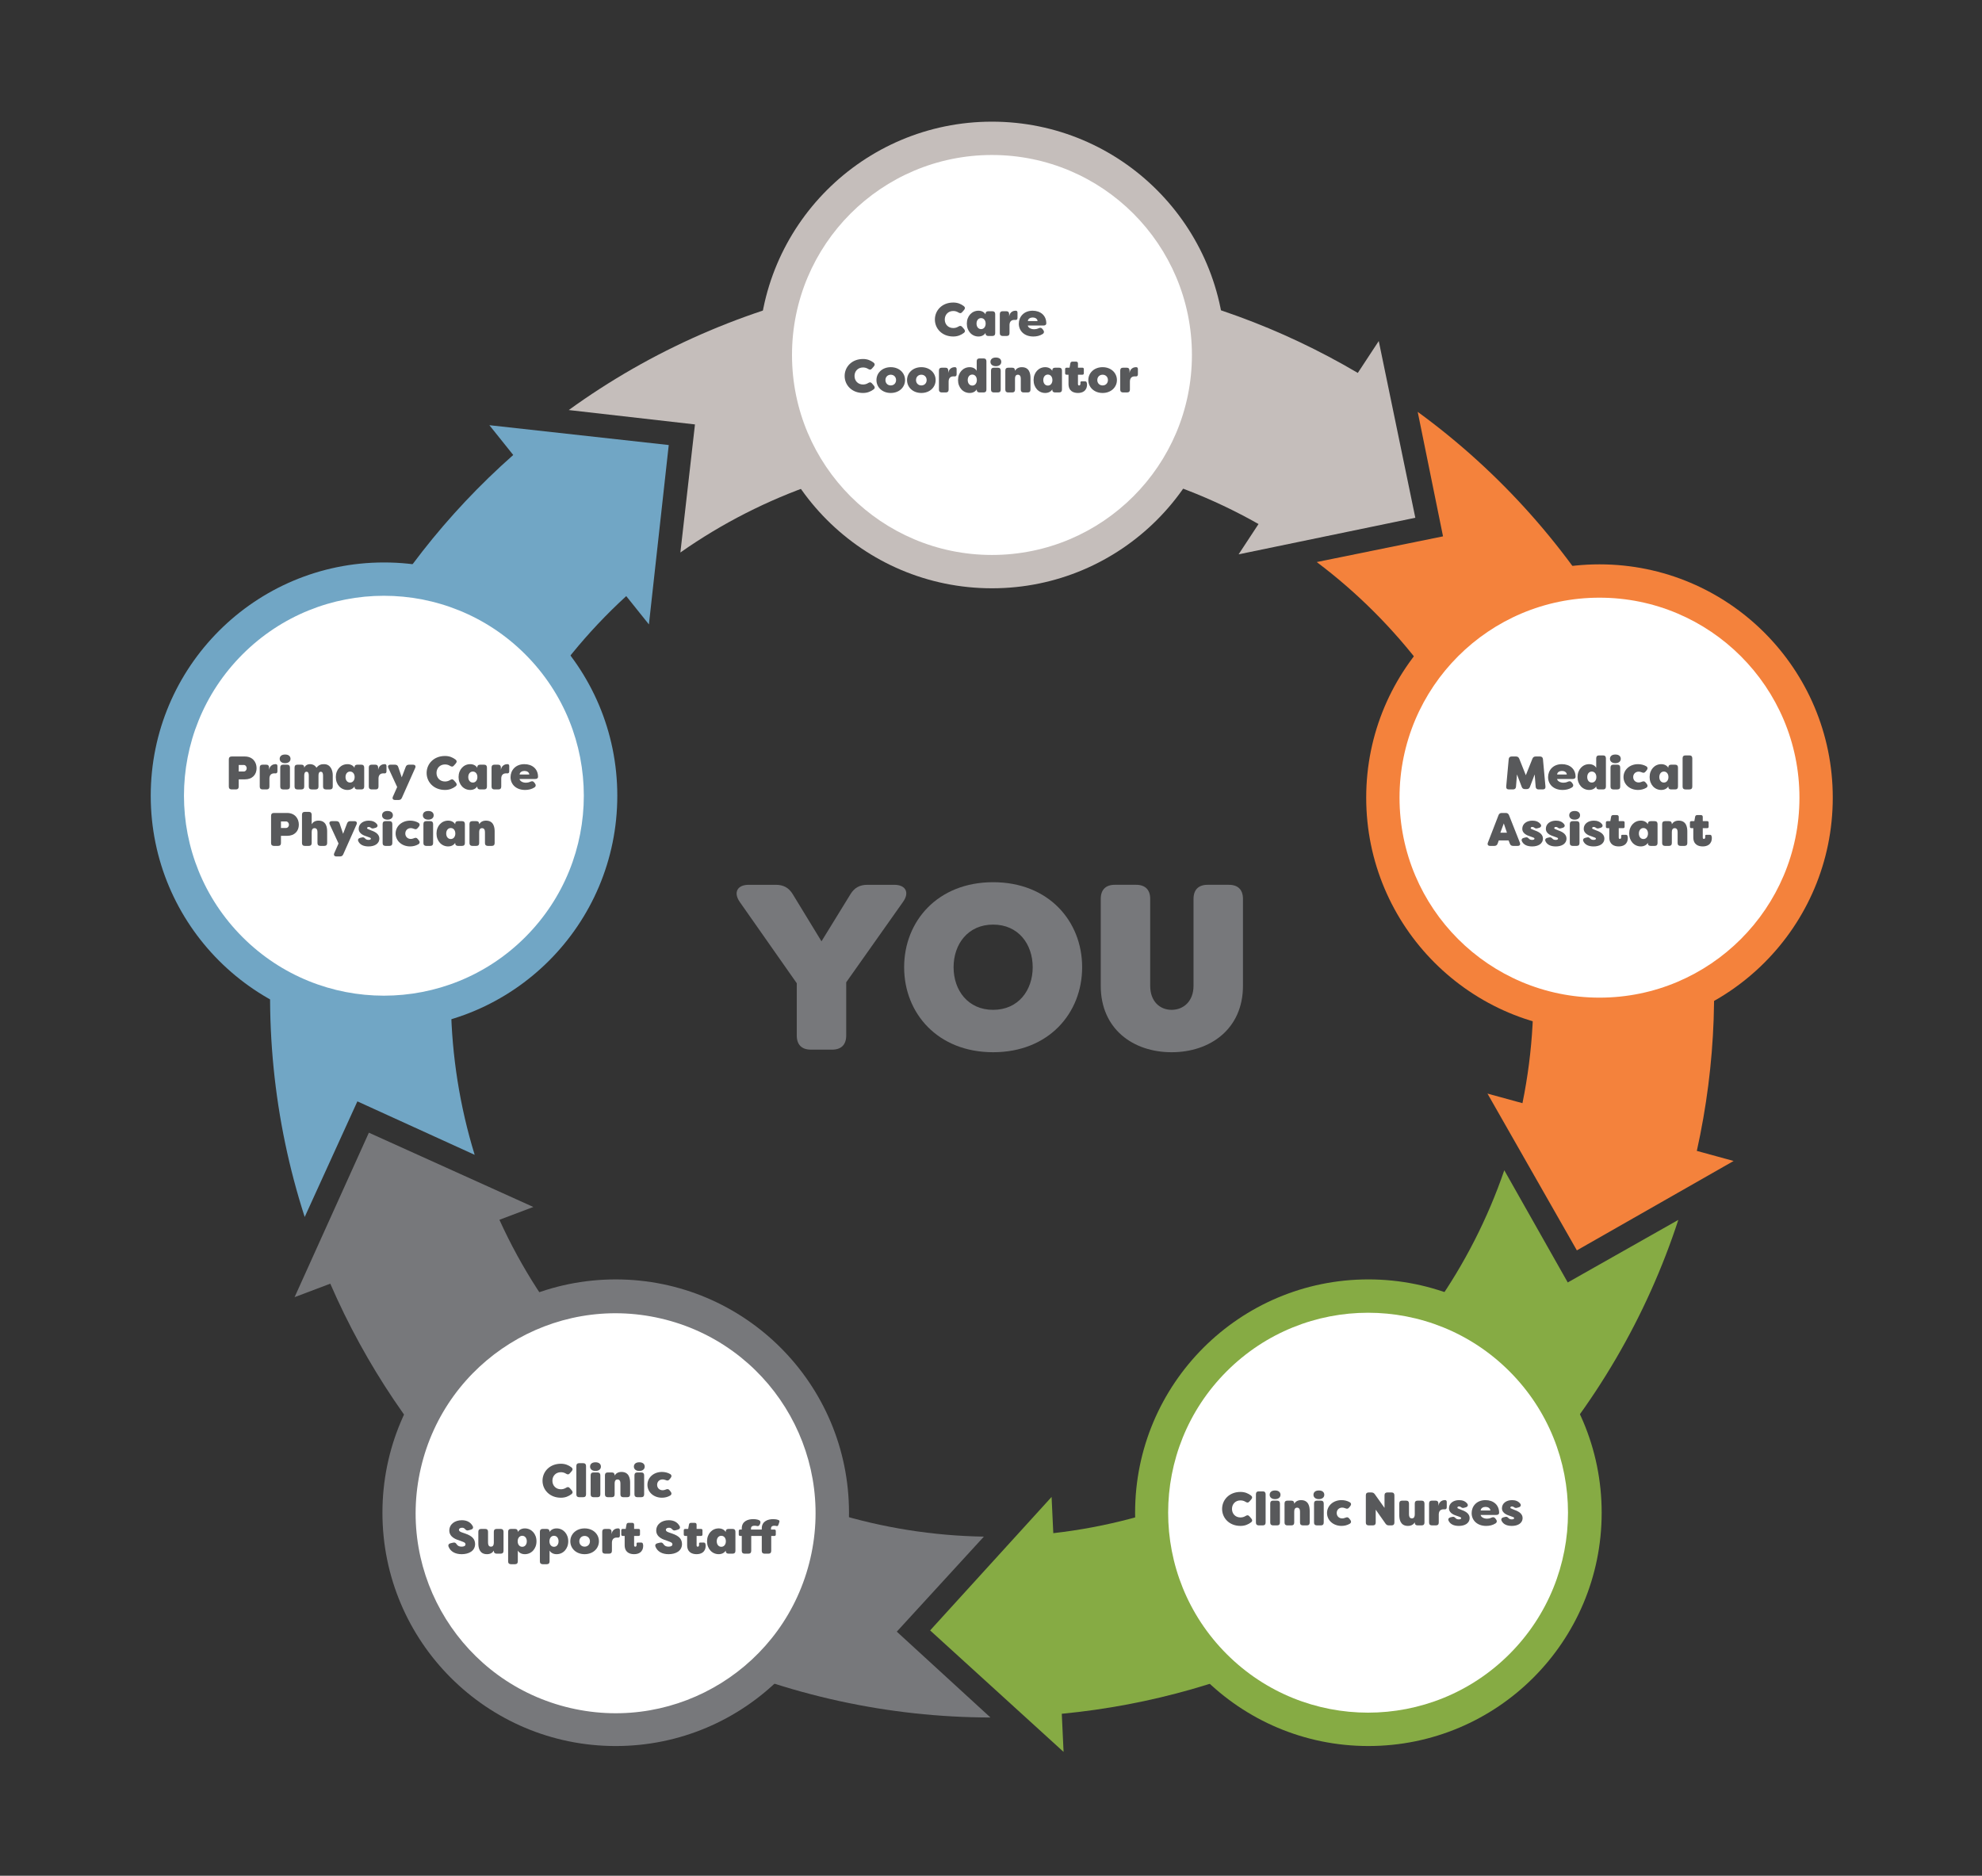<?xml version="1.0" encoding="UTF-8"?>
<!-- Generator: Adobe Illustrator 26.0.2, SVG Export Plug-In . SVG Version: 6.00 Build 0)  -->
<svg xmlns="http://www.w3.org/2000/svg" xmlns:xlink="http://www.w3.org/1999/xlink" version="1.1" id="_x2014_ÎÓÈ_x5F_1" x="0px" y="0px" viewBox="0 0 408.825 386.863" style="enable-background:new 0 0 408.825 386.863;" xml:space="preserve">
<rect x="0" y="0" width="408.825" height="386.863" fill="#333333" stroke="none"/>
<style type="text/css">
	.st0{fill:#77787B;}
	.st1{fill:#C5BEBB;}
	.st2{fill:#71A6C5;}
	.st3{fill:#86AB44;}
	.st4{fill:#F4823C;}
	.st5{fill:#FFFFFF;}
	.st6{fill:#58595B;}
</style>
<g>
	<path class="st0" d="M164.349,213.567v-10.782l-11.754-16.756c-1.36-1.943-0.534-3.545,1.846-3.545h5.585   c1.554,0,2.671,0.583,3.497,1.943l5.925,9.713l5.974-9.713c0.826-1.36,1.942-1.943,3.497-1.943h5.537   c2.38,0,3.206,1.603,1.797,3.545l-11.705,16.562v10.977c0,1.894-1.02,2.914-2.914,2.914h-4.371   C165.369,216.481,164.349,215.461,164.349,213.567z"></path>
	<path class="st0" d="M186.496,199.482c0-9.471,6.897-17.533,18.359-17.533c11.462,0,18.359,8.062,18.359,17.533   s-6.897,17.533-18.359,17.533C193.393,217.015,186.496,208.952,186.496,199.482z M213.014,199.482   c0-4.76-2.962-8.791-8.16-8.791c-5.197,0-8.159,4.031-8.159,8.791s2.962,8.791,8.159,8.791   C210.052,208.273,213.014,204.242,213.014,199.482z"></path>
	<path class="st0" d="M227.05,203.319v-17.922c0-1.894,1.02-2.914,2.914-2.914h4.371c1.894,0,2.914,1.02,2.914,2.914   v17.922c0,3.206,1.992,4.954,4.42,4.954s4.517-1.748,4.517-4.954v-17.922c0-1.894,1.02-2.914,2.914-2.914h4.371   c1.894,0,2.914,1.02,2.914,2.914v17.922c0,8.888-6.751,13.696-14.716,13.696S227.05,212.207,227.05,203.319z"></path>
</g>
<path class="st1" d="M291.937,106.785l-7.542-36.45l-4.322,6.578c-31.739-18.711-68.767-24.949-105.14-17.549  c-21.129,4.299-40.658,12.927-57.616,25.204l26.035,2.966l-3.01,26.414c34.478-24.207,81.01-27.541,119.253-5.872  l-4.108,6.252L291.937,106.785z"></path>
<path class="st2" d="M137.941,91.784l-36.997-4.09l4.92,6.143c-27.603,24.403-44.978,57.692-49.18,94.572  c-2.441,21.423-0.27,42.663,6.166,62.584l10.867-23.844l24.191,11.024c-12.368-40.272-1.159-85.555,31.266-115.231  l4.676,5.839L137.941,91.784z"></path>
<path class="st0" d="M76.087,233.608l-15.323,33.922l7.363-2.781c14.679,33.793,40.969,60.605,74.746,75.997  c19.62,8.941,40.492,13.44,61.427,13.475l-19.319-17.703l17.96-19.6c-42.122-0.682-81.727-25.335-99.929-65.344  l6.998-2.643L76.087,233.608z"></path>
<path class="st3" d="M191.856,336.261l27.527,25.055l-0.37-7.862c36.675-3.518,70.298-20.236,95.375-47.603  c14.567-15.897,25.295-34.356,31.797-54.256l-22.807,12.903l-13.091-23.138c-13.665,39.85-49.35,69.897-93.026,74.846  l-0.351-7.473L191.856,336.261z"></path>
<path class="st4" d="M325.258,257.88l32.335-18.437l-7.591-2.078c7.987-35.967,2.478-73.111-15.8-105.417  c-10.617-18.766-24.858-34.674-41.775-47.007l5.224,25.678l-26.051,5.3  c33.677,25.31,51.226,68.534,42.436,111.602l-7.215-1.975L325.258,257.88z"></path>
<circle class="st1" cx="204.611" cy="73.211" r="48.119"></circle>
<circle class="st5" cx="204.611" cy="73.211" r="41.245"></circle>
<circle class="st4" cx="329.924" cy="164.512" r="48.119"></circle>
<circle class="st5" cx="329.924" cy="164.512" r="41.245"></circle>
<circle class="st3" cx="282.255" cy="311.987" r="48.119"></circle>
<ellipse transform="matrix(0.707 -0.707 0.707 0.707 -137.938 290.963)" class="st5" cx="282.255" cy="311.987" rx="41.245" ry="41.245"></ellipse>
<circle class="st0" cx="127.004" cy="311.989" r="48.119"></circle>
<ellipse transform="matrix(0.226 -0.974 0.974 0.226 -205.601 365.29)" class="st5" cx="127.004" cy="311.989" rx="41.245" ry="41.245"></ellipse>
<circle class="st2" cx="79.211" cy="164.122" r="48.119"></circle>
<ellipse transform="matrix(0.707 -0.707 0.707 0.707 -92.851 104.081)" class="st5" cx="79.211" cy="164.122" rx="41.245" ry="41.245"></ellipse>
<g>
	<path class="st6" d="M52.926,158.438c0,1.301-0.854,2.3-2.426,2.3h-1.262v1.494c0,0.379-0.204,0.583-0.582,0.583   h-0.874c-0.378,0-0.583-0.204-0.583-0.583v-5.628c0-0.378,0.204-0.583,0.583-0.583h2.717   C52.082,156.022,52.926,157.138,52.926,158.438z M50.888,158.458c0-0.359-0.252-0.689-0.602-0.689h-1.048v1.349h1.048   C50.636,159.118,50.888,158.788,50.888,158.458z"></path>
	<path class="st6" d="M57.225,158.012v1.067c0,0.31-0.175,0.446-0.417,0.427c-0.087-0.01-0.155-0.01-0.223-0.01   c-0.815,0-1.009,0.562-1.009,1.097v1.64c0,0.379-0.204,0.583-0.582,0.583h-0.835c-0.378,0-0.582-0.204-0.582-0.583   v-3.94c0-0.378,0.204-0.582,0.582-0.582h0.757c0.378,0,0.582,0.204,0.582,0.582v0.495   c0.165-1.039,1.009-1.184,1.281-1.184h0.116C57.167,157.604,57.225,157.827,57.225,158.012z"></path>
	<path class="st6" d="M57.691,156.507c0-0.504,0.359-0.893,1.116-0.893s1.116,0.388,1.116,0.893   c0,0.505-0.398,0.893-1.116,0.893S57.691,157.012,57.691,156.507z M57.808,162.233v-3.94   c0-0.378,0.204-0.582,0.582-0.582h0.835c0.378,0,0.582,0.204,0.582,0.582v3.94c0,0.379-0.204,0.583-0.582,0.583h-0.835   C58.011,162.815,57.808,162.612,57.808,162.233z"></path>
	<path class="st6" d="M60.758,162.233v-3.94c0-0.378,0.204-0.582,0.582-0.582h0.835c0.378,0,0.582,0.204,0.582,0.582v0.058   c0.175-0.456,0.631-0.747,1.174-0.747c0.66,0,1.087,0.31,1.349,0.728c0.534-0.65,1.019-0.728,1.562-0.728   c1.417,0,1.795,1.397,1.795,2.232v2.397c0,0.379-0.204,0.583-0.582,0.583h-0.835c-0.379,0-0.583-0.204-0.583-0.583   v-2.271c0-0.398-0.078-0.796-0.466-0.796s-0.476,0.398-0.476,0.796v2.271c0,0.379-0.204,0.583-0.582,0.583h-0.835   c-0.379,0-0.583-0.204-0.583-0.583v-2.271c0-0.398-0.078-0.796-0.466-0.796s-0.476,0.398-0.476,0.796v2.271   c0,0.379-0.204,0.583-0.582,0.583h-0.835C60.962,162.815,60.758,162.612,60.758,162.233z"></path>
	<path class="st6" d="M69.269,160.263c0-1.543,1.039-2.659,2.397-2.659c0.66,0,1.184,0.281,1.456,0.747v-0.058   c0-0.378,0.204-0.582,0.583-0.582h0.835c0.378,0,0.583,0.204,0.583,0.582v3.94c0,0.379-0.204,0.583-0.583,0.583   h-0.835c-0.378,0-0.583-0.204-0.583-0.583v-0.048c-0.272,0.456-0.795,0.738-1.456,0.738   C70.308,162.922,69.269,161.806,69.269,160.263z M73.151,160.263c0-0.641-0.359-1.136-0.941-1.136   c-0.582,0-0.941,0.495-0.941,1.136s0.359,1.135,0.941,1.135C72.792,161.398,73.151,160.904,73.151,160.263z"></path>
	<path class="st6" d="M79.722,158.012v1.067c0,0.31-0.175,0.446-0.417,0.427c-0.087-0.01-0.155-0.01-0.223-0.01   c-0.815,0-1.009,0.562-1.009,1.097v1.64c0,0.379-0.204,0.583-0.582,0.583h-0.835c-0.378,0-0.582-0.204-0.582-0.583   v-3.94c0-0.378,0.204-0.582,0.582-0.582h0.757c0.378,0,0.582,0.204,0.582,0.582v0.495   c0.165-1.039,1.009-1.184,1.281-1.184h0.116C79.663,157.604,79.722,157.827,79.722,158.012z"></path>
	<path class="st6" d="M81.041,164.31l0.883-1.99l-1.815-3.93c-0.184-0.398,0-0.679,0.447-0.679h0.922   c0.339,0,0.562,0.145,0.669,0.476l0.718,2.135l0.815-2.144c0.117-0.32,0.34-0.466,0.67-0.466h0.844   c0.436,0,0.621,0.281,0.446,0.679l-2.746,6.163c-0.136,0.31-0.35,0.436-0.68,0.436h-0.728   C81.051,164.989,80.867,164.708,81.041,164.31z"></path>
	<path class="st6" d="M88,159.419c0-1.893,1.495-3.503,3.785-3.503c0.893,0,1.562,0.281,2.154,0.718   c0.31,0.223,0.33,0.534,0.078,0.815l-0.388,0.446c-0.243,0.282-0.495,0.262-0.815,0.049   c-0.34-0.214-0.709-0.282-1.029-0.282c-1.058,0-1.747,0.776-1.747,1.757c0,0.98,0.689,1.756,1.747,1.756   c0.32,0,0.679-0.068,1.029-0.281c0.32-0.214,0.572-0.233,0.815,0.048l0.388,0.446   c0.252,0.291,0.252,0.573-0.029,0.786c-0.611,0.456-1.291,0.748-2.203,0.748   C89.494,162.922,88,161.311,88,159.419z"></path>
	<path class="st6" d="M94.589,160.263c0-1.543,1.039-2.659,2.397-2.659c0.66,0,1.184,0.281,1.456,0.747v-0.058   c0-0.378,0.204-0.582,0.582-0.582h0.835c0.378,0,0.583,0.204,0.583,0.582v3.94c0,0.379-0.204,0.583-0.583,0.583   h-0.835c-0.378,0-0.582-0.204-0.582-0.583v-0.048c-0.272,0.456-0.796,0.738-1.456,0.738   C95.628,162.922,94.589,161.806,94.589,160.263z M98.471,160.263c0-0.641-0.359-1.136-0.941-1.136   c-0.582,0-0.941,0.495-0.941,1.136s0.359,1.135,0.941,1.135C98.112,161.398,98.471,160.904,98.471,160.263z"></path>
	<path class="st6" d="M105.041,158.012v1.067c0,0.31-0.175,0.446-0.417,0.427c-0.087-0.01-0.155-0.01-0.223-0.01   c-0.815,0-1.009,0.562-1.009,1.097v1.64c0,0.379-0.204,0.583-0.582,0.583h-0.835c-0.378,0-0.582-0.204-0.582-0.583   v-3.94c0-0.378,0.204-0.582,0.582-0.582h0.757c0.378,0,0.582,0.204,0.582,0.582v0.495   c0.165-1.039,1.009-1.184,1.281-1.184h0.116C104.983,157.604,105.041,157.827,105.041,158.012z"></path>
	<path class="st6" d="M105.313,160.282c0-1.397,1.009-2.679,2.853-2.679c1.611,0,2.814,0.971,2.814,2.601   c0,0.32-0.243,0.456-0.602,0.456h-3.203c0,0.281,0.446,0.767,1.31,0.767c0.233,0,0.553-0.039,0.903-0.204   c0.33-0.155,0.592-0.136,0.805,0.155l0.155,0.204c0.223,0.291,0.204,0.611-0.116,0.825   c-0.573,0.369-1.262,0.515-1.921,0.515C106.43,162.922,105.313,161.748,105.313,160.282z M109.176,159.739   c-0.029-0.495-0.504-0.738-1-0.738c-0.485,0-0.97,0.243-1,0.738H109.176z"></path>
	<path class="st6" d="M61.641,170.084c0,1.301-0.854,2.3-2.426,2.3h-1.262v1.495c0,0.378-0.204,0.582-0.582,0.582   h-0.874c-0.378,0-0.583-0.204-0.583-0.582v-5.629c0-0.378,0.204-0.582,0.583-0.582h2.717   C60.797,167.668,61.641,168.784,61.641,170.084z M59.603,170.104c0-0.359-0.252-0.689-0.602-0.689h-1.048v1.349h1.048   C59.35,170.764,59.603,170.434,59.603,170.104z"></path>
	<path class="st6" d="M62.291,173.879v-5.852c0-0.378,0.204-0.583,0.582-0.583h0.835c0.378,0,0.582,0.204,0.582,0.583   v1.96c0.282-0.456,0.728-0.738,1.417-0.738c1.581,0,1.776,1.388,1.776,2.222v2.407c0,0.378-0.204,0.582-0.582,0.582   h-0.835c-0.378,0-0.582-0.204-0.582-0.582v-2.213c0-0.398-0.087-0.864-0.602-0.864c-0.515,0-0.592,0.466-0.592,0.864   v2.213c0,0.378-0.204,0.582-0.582,0.582h-0.835C62.495,174.461,62.291,174.258,62.291,173.879z"></path>
	<path class="st6" d="M68.948,175.956l0.883-1.99l-1.815-3.93c-0.184-0.398,0-0.679,0.447-0.679h0.922   c0.339,0,0.562,0.145,0.669,0.476l0.718,2.135l0.815-2.144c0.117-0.32,0.34-0.466,0.67-0.466h0.844   c0.436,0,0.621,0.281,0.446,0.679l-2.746,6.163c-0.136,0.31-0.35,0.436-0.68,0.436h-0.728   C68.958,176.635,68.774,176.354,68.948,175.956z"></path>
	<path class="st6" d="M73.908,173.5c-0.165-0.359,0.039-0.621,0.408-0.708l0.388-0.087   c0.33-0.078,0.456,0.087,0.718,0.33c0.155,0.136,0.359,0.185,0.602,0.185c0.291,0,0.475-0.087,0.475-0.252   c0-0.097-0.039-0.165-0.339-0.272l-0.583-0.213c-0.281-0.107-1.591-0.437-1.591-1.553   c0-1.019,0.902-1.679,2.077-1.679c0.699,0,1.281,0.204,1.688,0.718c0.262,0.34,0.087,0.66-0.31,0.767   l-0.349,0.097c-0.31,0.087-0.466-0.01-0.689-0.175c-0.107-0.078-0.233-0.107-0.359-0.107   c-0.213,0-0.32,0.117-0.32,0.243c0,0.127,0.107,0.185,0.34,0.262l0.563,0.233   c1.106,0.388,1.601,0.932,1.621,1.63c0,1.145-1.039,1.65-2.222,1.65   C74.995,174.568,74.248,174.228,73.908,173.5z"></path>
	<path class="st6" d="M78.808,168.153c0-0.504,0.359-0.893,1.116-0.893s1.116,0.388,1.116,0.893   c0,0.505-0.398,0.893-1.116,0.893S78.808,168.658,78.808,168.153z M78.925,173.879v-3.94   c0-0.378,0.204-0.582,0.582-0.582h0.835c0.378,0,0.582,0.204,0.582,0.582v3.94c0,0.378-0.204,0.582-0.582,0.582h-0.835   C79.129,174.461,78.925,174.258,78.925,173.879z"></path>
	<path class="st6" d="M81.603,171.909c0-1.475,1.252-2.659,2.999-2.659c0.572,0,1.184,0.136,1.698,0.437   c0.32,0.204,0.33,0.514,0.087,0.815l-0.243,0.291c-0.223,0.282-0.466,0.282-0.806,0.127   c-0.233-0.097-0.446-0.127-0.602-0.127c-0.66,0-1.135,0.466-1.135,1.116c0,0.65,0.475,1.116,1.135,1.116   c0.155,0,0.369-0.029,0.602-0.126c0.34-0.155,0.592-0.165,0.815,0.117l0.243,0.301   c0.233,0.291,0.223,0.621-0.117,0.815c-0.504,0.301-1.116,0.437-1.679,0.437   C82.855,174.568,81.603,173.384,81.603,171.909z"></path>
	<path class="st6" d="M87.222,168.153c0-0.504,0.359-0.893,1.116-0.893s1.116,0.388,1.116,0.893   c0,0.505-0.398,0.893-1.116,0.893S87.222,168.658,87.222,168.153z M87.339,173.879v-3.94   c0-0.378,0.204-0.582,0.582-0.582h0.835c0.378,0,0.582,0.204,0.582,0.582v3.94c0,0.378-0.204,0.582-0.582,0.582h-0.835   C87.543,174.461,87.339,174.258,87.339,173.879z"></path>
	<path class="st6" d="M90.037,171.909c0-1.543,1.039-2.659,2.397-2.659c0.66,0,1.184,0.282,1.456,0.748v-0.059   c0-0.378,0.204-0.582,0.583-0.582h0.835c0.378,0,0.583,0.204,0.583,0.582v3.94c0,0.378-0.204,0.582-0.583,0.582   H94.472c-0.378,0-0.583-0.204-0.583-0.582v-0.049c-0.272,0.456-0.795,0.738-1.456,0.738   C91.076,174.568,90.037,173.452,90.037,171.909z M93.919,171.909c0-0.641-0.359-1.135-0.941-1.135   c-0.582,0-0.941,0.495-0.941,1.135s0.359,1.135,0.941,1.135C93.56,173.044,93.919,172.55,93.919,171.909z"></path>
	<path class="st6" d="M96.84,173.879v-3.94c0-0.378,0.204-0.582,0.582-0.582h0.835c0.378,0,0.582,0.204,0.582,0.582v0.049   c0.282-0.456,0.728-0.738,1.417-0.738c1.581,0,1.776,1.388,1.776,2.222v2.407c0,0.378-0.204,0.582-0.582,0.582h-0.835   c-0.378,0-0.582-0.204-0.582-0.582v-2.213c0-0.398-0.087-0.864-0.602-0.864c-0.515,0-0.592,0.466-0.592,0.864v2.213   c0,0.378-0.204,0.582-0.582,0.582h-0.835C97.044,174.461,96.84,174.258,96.84,173.879z"></path>
</g>
<g>
	<path class="st6" d="M192.838,65.898c0-1.893,1.495-3.503,3.785-3.503c0.893,0,1.562,0.281,2.154,0.718   c0.31,0.223,0.33,0.534,0.078,0.815l-0.388,0.446c-0.243,0.282-0.495,0.262-0.815,0.049   c-0.34-0.213-0.709-0.282-1.029-0.282c-1.058,0-1.747,0.776-1.747,1.757c0,0.98,0.689,1.756,1.747,1.756   c0.32,0,0.679-0.068,1.029-0.281c0.32-0.213,0.572-0.233,0.815,0.048l0.388,0.446   c0.252,0.291,0.252,0.573-0.029,0.786c-0.611,0.456-1.291,0.748-2.203,0.748   C194.332,69.401,192.838,67.79,192.838,65.898z"></path>
	<path class="st6" d="M199.427,66.742c0-1.543,1.039-2.659,2.397-2.659c0.66,0,1.184,0.282,1.456,0.748v-0.059   c0-0.378,0.204-0.582,0.582-0.582h0.835c0.378,0,0.583,0.204,0.583,0.582v3.94c0,0.378-0.204,0.582-0.583,0.582   h-0.835c-0.378,0-0.582-0.204-0.582-0.582v-0.049c-0.272,0.456-0.796,0.738-1.456,0.738   C200.466,69.401,199.427,68.285,199.427,66.742z M203.309,66.742c0-0.641-0.359-1.135-0.941-1.135   c-0.582,0-0.941,0.495-0.941,1.135s0.359,1.135,0.941,1.135C202.95,67.877,203.309,67.383,203.309,66.742z"></path>
	<path class="st6" d="M209.879,64.491v1.067c0,0.31-0.175,0.446-0.417,0.427c-0.087-0.01-0.155-0.01-0.223-0.01   c-0.815,0-1.009,0.563-1.009,1.097v1.64c0,0.378-0.204,0.582-0.582,0.582h-0.835c-0.378,0-0.582-0.204-0.582-0.582   v-3.94c0-0.378,0.204-0.582,0.582-0.582h0.757c0.378,0,0.582,0.204,0.582,0.582v0.495   c0.165-1.039,1.009-1.184,1.281-1.184h0.116C209.821,64.083,209.879,64.306,209.879,64.491z"></path>
	<path class="st6" d="M210.151,66.762c0-1.397,1.009-2.679,2.853-2.679c1.611,0,2.814,0.971,2.814,2.601   c0,0.32-0.243,0.456-0.602,0.456h-3.203c0,0.281,0.446,0.767,1.31,0.767c0.233,0,0.553-0.039,0.903-0.204   c0.33-0.155,0.592-0.136,0.805,0.155l0.155,0.204c0.223,0.291,0.204,0.611-0.116,0.825   c-0.573,0.369-1.262,0.515-1.921,0.515C211.267,69.401,210.151,68.227,210.151,66.762z M214.013,66.218   c-0.029-0.495-0.504-0.738-1-0.738c-0.485,0-0.97,0.243-1,0.738H214.013z"></path>
	<path class="st6" d="M174.224,77.544c0-1.893,1.495-3.503,3.785-3.503c0.893,0,1.562,0.281,2.154,0.718   c0.31,0.223,0.33,0.534,0.078,0.815l-0.388,0.446c-0.243,0.282-0.495,0.262-0.815,0.049   c-0.34-0.214-0.709-0.282-1.029-0.282c-1.058,0-1.747,0.776-1.747,1.757c0,0.98,0.689,1.756,1.747,1.756   c0.32,0,0.679-0.068,1.029-0.281c0.32-0.214,0.572-0.233,0.815,0.048l0.388,0.446   c0.252,0.291,0.252,0.573-0.029,0.786c-0.611,0.456-1.291,0.748-2.203,0.748   C175.719,81.047,174.224,79.436,174.224,77.544z"></path>
	<path class="st6" d="M180.785,78.388c0-1.475,1.204-2.659,2.95-2.659c1.747,0,2.95,1.184,2.95,2.659   s-1.203,2.659-2.95,2.659C181.988,81.047,180.785,79.863,180.785,78.388z M184.831,78.388   c0-0.65-0.466-1.106-1.097-1.106c-0.64,0-1.096,0.466-1.096,1.106s0.456,1.106,1.096,1.106   C184.365,79.495,184.831,79.038,184.831,78.388z"></path>
	<path class="st6" d="M187.093,78.388c0-1.475,1.204-2.659,2.95-2.659c1.747,0,2.95,1.184,2.95,2.659   s-1.203,2.659-2.95,2.659C188.296,81.047,187.093,79.863,187.093,78.388z M191.139,78.388   c0-0.65-0.466-1.106-1.097-1.106c-0.64,0-1.097,0.466-1.097,1.106s0.457,1.106,1.097,1.106   C190.674,79.495,191.139,79.038,191.139,78.388z"></path>
	<path class="st6" d="M197.322,76.137v1.067c0,0.31-0.175,0.446-0.417,0.427c-0.087-0.01-0.155-0.01-0.223-0.01   c-0.815,0-1.009,0.562-1.009,1.097v1.64c0,0.379-0.204,0.583-0.582,0.583h-0.835c-0.378,0-0.582-0.204-0.582-0.583   v-3.94c0-0.378,0.204-0.582,0.582-0.582h0.757c0.378,0,0.582,0.204,0.582,0.582v0.495   c0.165-1.039,1.009-1.184,1.281-1.184h0.116C197.263,75.729,197.322,75.952,197.322,76.137z"></path>
	<path class="st6" d="M197.613,78.388c0-1.543,1.039-2.659,2.397-2.659c0.66,0,1.184,0.281,1.456,0.747v-1.97   c0-0.378,0.204-0.583,0.582-0.583h0.835c0.378,0,0.583,0.204,0.583,0.583v5.852c0,0.379-0.204,0.583-0.583,0.583   h-0.835c-0.378,0-0.582-0.204-0.582-0.583v-0.048c-0.272,0.456-0.796,0.738-1.456,0.738   C198.651,81.047,197.613,79.931,197.613,78.388z M201.494,78.388c0-0.641-0.359-1.136-0.941-1.136   c-0.582,0-0.941,0.495-0.941,1.136s0.359,1.135,0.941,1.135C201.136,79.523,201.494,79.029,201.494,78.388z"></path>
	<path class="st6" d="M204.299,74.632c0-0.504,0.359-0.893,1.116-0.893s1.116,0.388,1.116,0.893   c0,0.505-0.398,0.893-1.116,0.893S204.299,75.137,204.299,74.632z M204.416,80.358v-3.94   c0-0.378,0.204-0.582,0.582-0.582h0.835c0.378,0,0.582,0.204,0.582,0.582v3.94c0,0.379-0.204,0.583-0.582,0.583h-0.835   C204.619,80.94,204.416,80.737,204.416,80.358z"></path>
	<path class="st6" d="M207.366,80.358v-3.94c0-0.378,0.204-0.582,0.582-0.582h0.835c0.378,0,0.582,0.204,0.582,0.582v0.049   c0.281-0.457,0.728-0.738,1.417-0.738c1.582,0,1.776,1.388,1.776,2.223v2.406c0,0.379-0.204,0.583-0.583,0.583   h-0.835c-0.378,0-0.582-0.204-0.582-0.583v-2.212c0-0.398-0.087-0.864-0.602-0.864   c-0.514,0-0.592,0.466-0.592,0.864v2.212c0,0.379-0.204,0.583-0.582,0.583h-0.835   C207.57,80.94,207.366,80.737,207.366,80.358z"></path>
	<path class="st6" d="M213.198,78.388c0-1.543,1.039-2.659,2.397-2.659c0.66,0,1.184,0.281,1.456,0.747v-0.058   c0-0.378,0.204-0.582,0.582-0.582h0.835c0.378,0,0.583,0.204,0.583,0.582v3.94c0,0.379-0.204,0.583-0.583,0.583   h-0.835c-0.378,0-0.582-0.204-0.582-0.583v-0.048c-0.272,0.456-0.796,0.738-1.456,0.738   C214.237,81.047,213.198,79.931,213.198,78.388z M217.08,78.388c0-0.641-0.359-1.136-0.941-1.136   c-0.582,0-0.941,0.495-0.941,1.136s0.359,1.135,0.941,1.135C216.721,79.523,217.08,79.029,217.08,78.388z"></path>
	<path class="st6" d="M220.4,79.174v-1.893h-0.408c-0.185,0-0.291-0.106-0.291-0.291v-0.864   c0-0.185,0.106-0.291,0.291-0.291h0.621l0.165-0.903c0.039-0.233,0.194-0.349,0.427-0.349h0.757   c0.252,0,0.388,0.136,0.388,0.388v0.864h0.922c0.184,0,0.291,0.106,0.291,0.291v0.864c0,0.185-0.107,0.291-0.291,0.291   h-0.922v1.912c0,0.223,0.106,0.31,0.242,0.31c0.204,0,0.272-0.204,0.272-0.389c0-0.058,0-0.106-0.01-0.155   c-0.019-0.204,0.048-0.31,0.243-0.31h0.718c0.155,0,0.281,0.059,0.33,0.214   c0.049,0.126,0.068,0.262,0.078,0.398c0,1.426-1.01,1.786-1.883,1.786   C221.429,81.047,220.4,80.668,220.4,79.174z"></path>
	<path class="st6" d="M224.485,78.388c0-1.475,1.204-2.659,2.95-2.659c1.747,0,2.95,1.184,2.95,2.659   s-1.203,2.659-2.95,2.659C225.689,81.047,224.485,79.863,224.485,78.388z M228.532,78.388   c0-0.65-0.466-1.106-1.097-1.106c-0.64,0-1.097,0.466-1.097,1.106s0.457,1.106,1.097,1.106   C228.066,79.495,228.532,79.038,228.532,78.388z"></path>
	<path class="st6" d="M234.714,76.137v1.067c0,0.31-0.175,0.446-0.417,0.427c-0.087-0.01-0.155-0.01-0.223-0.01   c-0.815,0-1.009,0.562-1.009,1.097v1.64c0,0.379-0.204,0.583-0.582,0.583h-0.835c-0.378,0-0.582-0.204-0.582-0.583   v-3.94c0-0.378,0.204-0.582,0.582-0.582h0.757c0.378,0,0.582,0.204,0.582,0.582v0.495   c0.165-1.039,1.009-1.184,1.281-1.184h0.116C234.656,75.729,234.714,75.952,234.714,76.137z"></path>
</g>
<g>
	<path class="st6" d="M310.685,162.204l0.514-5.629c0.029-0.359,0.243-0.553,0.602-0.553h0.903   c0.329,0,0.543,0.146,0.669,0.457l1.359,3.406l1.358-3.406c0.126-0.31,0.34-0.457,0.669-0.457h0.903   c0.358,0,0.572,0.194,0.602,0.553l0.514,5.629c0.039,0.398-0.165,0.611-0.553,0.611h-0.855   c-0.368,0-0.582-0.194-0.611-0.553l-0.203-2.542l-0.981,2.572c-0.116,0.32-0.34,0.456-0.67,0.456h-0.349   c-0.33,0-0.554-0.136-0.67-0.456l-0.981-2.572l-0.203,2.542c-0.029,0.359-0.243,0.553-0.612,0.553h-0.854   C310.849,162.815,310.646,162.602,310.685,162.204z"></path>
	<path class="st6" d="M319.322,160.282c0-1.397,1.009-2.679,2.853-2.679c1.611,0,2.814,0.971,2.814,2.601   c0,0.32-0.242,0.456-0.602,0.456h-3.202c0,0.281,0.446,0.767,1.31,0.767c0.233,0,0.554-0.039,0.902-0.204   c0.33-0.155,0.593-0.136,0.806,0.155l0.155,0.204c0.224,0.291,0.204,0.611-0.116,0.825   c-0.572,0.369-1.262,0.515-1.922,0.515C320.437,162.922,319.322,161.748,319.322,160.282z M323.184,159.739   c-0.029-0.495-0.505-0.738-1-0.738c-0.485,0-0.971,0.243-0.999,0.738H323.184z"></path>
	<path class="st6" d="M325.397,160.263c0-1.543,1.038-2.659,2.397-2.659c0.66,0,1.185,0.281,1.456,0.747v-1.97   c0-0.378,0.203-0.583,0.582-0.583h0.835c0.378,0,0.582,0.204,0.582,0.583v5.852c0,0.379-0.204,0.583-0.582,0.583   h-0.835c-0.379,0-0.582-0.204-0.582-0.583v-0.048c-0.272,0.456-0.796,0.738-1.456,0.738   C326.435,162.922,325.397,161.806,325.397,160.263z M329.279,160.263c0-0.641-0.359-1.136-0.941-1.136   c-0.583,0-0.941,0.495-0.941,1.136s0.358,1.135,0.941,1.135C328.92,161.398,329.279,160.904,329.279,160.263z"></path>
	<path class="st6" d="M332.084,156.507c0-0.504,0.358-0.893,1.115-0.893c0.758,0,1.116,0.388,1.116,0.893   c0,0.505-0.398,0.893-1.116,0.893C332.481,157.4,332.084,157.012,332.084,156.507z M332.2,162.233v-3.94   c0-0.378,0.204-0.582,0.582-0.582h0.835c0.378,0,0.582,0.204,0.582,0.582v3.94c0,0.379-0.204,0.583-0.582,0.583h-0.835   C332.404,162.815,332.2,162.612,332.2,162.233z"></path>
	<path class="st6" d="M334.879,160.263c0-1.475,1.252-2.659,2.998-2.659c0.573,0,1.185,0.136,1.698,0.436   c0.32,0.204,0.33,0.515,0.088,0.815l-0.243,0.291c-0.223,0.282-0.466,0.282-0.805,0.127   c-0.233-0.097-0.447-0.127-0.602-0.127c-0.66,0-1.136,0.466-1.136,1.116s0.476,1.116,1.136,1.116   c0.154,0,0.368-0.029,0.602-0.127c0.339-0.155,0.592-0.165,0.815,0.117l0.243,0.301   c0.232,0.291,0.223,0.621-0.116,0.815c-0.505,0.301-1.116,0.437-1.68,0.437   C336.131,162.922,334.879,161.738,334.879,160.263z"></path>
	<path class="st6" d="M340.265,160.263c0-1.543,1.038-2.659,2.397-2.659c0.66,0,1.184,0.281,1.456,0.747v-0.058   c0-0.378,0.203-0.582,0.582-0.582h0.835c0.378,0,0.582,0.204,0.582,0.582v3.94c0,0.379-0.204,0.583-0.582,0.583H344.7   c-0.379,0-0.582-0.204-0.582-0.583v-0.048c-0.273,0.456-0.796,0.738-1.456,0.738   C341.303,162.922,340.265,161.806,340.265,160.263z M344.147,160.263c0-0.641-0.359-1.136-0.941-1.136   c-0.583,0-0.941,0.495-0.941,1.136s0.358,1.135,0.941,1.135C343.788,161.398,344.147,160.904,344.147,160.263z"></path>
	<path class="st6" d="M347.068,162.233v-5.852c0-0.378,0.204-0.583,0.582-0.583h0.835c0.378,0,0.582,0.204,0.582,0.583   v5.852c0,0.379-0.204,0.583-0.582,0.583h-0.835C347.272,162.815,347.068,162.612,347.068,162.233z"></path>
	<path class="st6" d="M306.905,173.792l2.192-5.668c0.117-0.31,0.34-0.456,0.67-0.456h0.825   c0.33,0,0.543,0.145,0.67,0.456l2.241,5.668c0.155,0.398-0.019,0.669-0.456,0.669h-0.941   c-0.33,0-0.553-0.145-0.67-0.456l-0.262-0.679h-2.019l-0.242,0.669c-0.117,0.31-0.33,0.466-0.66,0.466   h-0.893C306.933,174.461,306.75,174.19,306.905,173.792z M310.835,171.734l-0.649-1.912l-0.709,1.912H310.835z"></path>
	<path class="st6" d="M313.922,173.5c-0.165-0.359,0.039-0.621,0.407-0.708l0.389-0.087   c0.33-0.078,0.456,0.087,0.718,0.33c0.155,0.136,0.359,0.185,0.602,0.185c0.291,0,0.476-0.087,0.476-0.252   c0-0.097-0.038-0.165-0.34-0.272l-0.582-0.213c-0.281-0.107-1.592-0.437-1.592-1.553   c0-1.019,0.903-1.679,2.077-1.679c0.699,0,1.281,0.204,1.688,0.718c0.263,0.34,0.088,0.66-0.31,0.767   l-0.35,0.097c-0.31,0.087-0.466-0.01-0.689-0.175c-0.106-0.078-0.233-0.107-0.359-0.107   c-0.213,0-0.32,0.117-0.32,0.243c0,0.127,0.107,0.185,0.34,0.262l0.562,0.233   c1.106,0.388,1.602,0.932,1.621,1.63c0,1.145-1.038,1.65-2.223,1.65   C315.009,174.568,314.262,174.228,313.922,173.5z"></path>
	<path class="st6" d="M318.784,173.5c-0.165-0.359,0.039-0.621,0.407-0.708l0.389-0.087   c0.33-0.078,0.456,0.087,0.718,0.33c0.155,0.136,0.359,0.185,0.602,0.185c0.291,0,0.476-0.087,0.476-0.252   c0-0.097-0.039-0.165-0.34-0.272l-0.582-0.213c-0.281-0.107-1.592-0.437-1.592-1.553   c0-1.019,0.903-1.679,2.077-1.679c0.699,0,1.281,0.204,1.688,0.718c0.262,0.34,0.088,0.66-0.31,0.767   l-0.35,0.097c-0.31,0.087-0.466-0.01-0.689-0.175c-0.106-0.078-0.233-0.107-0.359-0.107   c-0.213,0-0.32,0.117-0.32,0.243c0,0.127,0.107,0.185,0.34,0.262l0.562,0.233   c1.106,0.388,1.602,0.932,1.621,1.63c0,1.145-1.038,1.65-2.223,1.65   C319.871,174.568,319.124,174.228,318.784,173.5z"></path>
	<path class="st6" d="M323.685,168.153c0-0.504,0.358-0.893,1.115-0.893c0.758,0,1.116,0.388,1.116,0.893   c0,0.505-0.398,0.893-1.116,0.893C324.083,169.046,323.685,168.658,323.685,168.153z M323.802,173.879v-3.94   c0-0.378,0.204-0.582,0.582-0.582h0.835c0.378,0,0.582,0.204,0.582,0.582v3.94c0,0.378-0.204,0.582-0.582,0.582h-0.835   C324.006,174.461,323.802,174.258,323.802,173.879z"></path>
	<path class="st6" d="M326.596,173.5c-0.165-0.359,0.039-0.621,0.407-0.708l0.389-0.087   c0.33-0.078,0.456,0.087,0.718,0.33c0.155,0.136,0.359,0.185,0.602,0.185c0.291,0,0.476-0.087,0.476-0.252   c0-0.097-0.039-0.165-0.34-0.272l-0.582-0.213c-0.281-0.107-1.592-0.437-1.592-1.553   c0-1.019,0.903-1.679,2.077-1.679c0.699,0,1.281,0.204,1.688,0.718c0.262,0.34,0.088,0.66-0.31,0.767   l-0.35,0.097c-0.31,0.087-0.466-0.01-0.689-0.175c-0.106-0.078-0.233-0.107-0.359-0.107   c-0.213,0-0.32,0.117-0.32,0.243c0,0.127,0.107,0.185,0.34,0.262l0.562,0.233   c1.106,0.388,1.602,0.932,1.621,1.63c0,1.145-1.038,1.65-2.223,1.65   C327.683,174.568,326.936,174.228,326.596,173.5z"></path>
	<path class="st6" d="M331.943,172.695v-1.893h-0.407c-0.185,0-0.291-0.107-0.291-0.291v-0.864   c0-0.185,0.106-0.291,0.291-0.291h0.621l0.165-0.903c0.039-0.233,0.194-0.349,0.427-0.349h0.757   c0.253,0,0.389,0.136,0.389,0.388v0.864h0.922c0.185,0,0.291,0.106,0.291,0.291v0.864c0,0.184-0.106,0.291-0.291,0.291   h-0.922v1.912c0,0.224,0.106,0.31,0.242,0.31c0.204,0,0.272-0.204,0.272-0.388c0-0.059,0-0.107-0.009-0.155   c-0.019-0.204,0.048-0.31,0.242-0.31h0.718c0.155,0,0.282,0.058,0.33,0.213   c0.049,0.126,0.068,0.262,0.078,0.398c0,1.426-1.01,1.786-1.883,1.786   C332.973,174.568,331.943,174.19,331.943,172.695z"></path>
	<path class="st6" d="M336.049,171.909c0-1.543,1.038-2.659,2.397-2.659c0.66,0,1.184,0.282,1.456,0.748v-0.059   c0-0.378,0.203-0.582,0.582-0.582h0.835c0.378,0,0.582,0.204,0.582,0.582v3.94c0,0.378-0.204,0.582-0.582,0.582h-0.835   c-0.379,0-0.582-0.204-0.582-0.582v-0.049c-0.273,0.456-0.796,0.738-1.456,0.738   C337.087,174.568,336.049,173.452,336.049,171.909z M339.93,171.909c0-0.641-0.359-1.135-0.941-1.135   c-0.583,0-0.941,0.495-0.941,1.135s0.358,1.135,0.941,1.135C339.571,173.044,339.93,172.55,339.93,171.909z"></path>
	<path class="st6" d="M342.851,173.879v-3.94c0-0.378,0.204-0.582,0.582-0.582h0.835c0.378,0,0.582,0.204,0.582,0.582   v0.049c0.281-0.456,0.728-0.738,1.417-0.738c1.582,0,1.775,1.388,1.775,2.222v2.407c0,0.378-0.203,0.582-0.582,0.582   h-0.834c-0.379,0-0.583-0.204-0.583-0.582v-2.213c0-0.398-0.087-0.864-0.602-0.864c-0.514,0-0.592,0.466-0.592,0.864   v2.213c0,0.378-0.204,0.582-0.582,0.582h-0.835C343.055,174.461,342.851,174.258,342.851,173.879z"></path>
	<path class="st6" d="M349.276,172.695v-1.893h-0.407c-0.185,0-0.291-0.107-0.291-0.291v-0.864   c0-0.185,0.106-0.291,0.291-0.291h0.621l0.165-0.903c0.039-0.233,0.194-0.349,0.427-0.349h0.757   c0.253,0,0.389,0.136,0.389,0.388v0.864h0.922c0.185,0,0.291,0.106,0.291,0.291v0.864c0,0.184-0.106,0.291-0.291,0.291   h-0.922v1.912c0,0.224,0.106,0.31,0.242,0.31c0.204,0,0.273-0.204,0.273-0.388c0-0.059,0-0.107-0.01-0.155   c-0.019-0.204,0.048-0.31,0.242-0.31h0.718c0.155,0,0.282,0.058,0.33,0.213   c0.049,0.126,0.068,0.262,0.078,0.398c0,1.426-1.01,1.786-1.883,1.786   C350.305,174.568,349.276,174.19,349.276,172.695z"></path>
</g>
<g>
	<path class="st6" d="M252.082,311.204c0-1.893,1.495-3.504,3.785-3.504c0.893,0,1.562,0.282,2.154,0.719   c0.31,0.223,0.33,0.533,0.078,0.815l-0.388,0.446c-0.243,0.281-0.495,0.262-0.815,0.048   c-0.34-0.213-0.709-0.281-1.029-0.281c-1.058,0-1.747,0.776-1.747,1.757s0.689,1.757,1.747,1.757   c0.32,0,0.679-0.068,1.029-0.282c0.32-0.213,0.572-0.232,0.815,0.049l0.388,0.446   c0.252,0.291,0.252,0.573-0.029,0.786c-0.611,0.456-1.291,0.747-2.203,0.747   C253.577,314.707,252.082,313.097,252.082,311.204z"></path>
	<path class="st6" d="M259.059,314.019v-5.853c0-0.378,0.204-0.582,0.582-0.582h0.835c0.378,0,0.582,0.204,0.582,0.582   v5.853c0,0.378-0.204,0.582-0.582,0.582h-0.835C259.263,314.601,259.059,314.397,259.059,314.019z"></path>
	<path class="st6" d="M261.893,308.293c0-0.505,0.359-0.894,1.116-0.894s1.116,0.389,1.116,0.894   c0,0.504-0.398,0.893-1.116,0.893S261.893,308.797,261.893,308.293z M262.01,314.019v-3.94   c0-0.378,0.204-0.582,0.582-0.582h0.835c0.378,0,0.582,0.204,0.582,0.582v3.94c0,0.378-0.204,0.582-0.582,0.582h-0.835   C262.213,314.601,262.01,314.397,262.01,314.019z"></path>
	<path class="st6" d="M264.96,314.019v-3.94c0-0.378,0.204-0.582,0.582-0.582h0.835c0.378,0,0.582,0.204,0.582,0.582   v0.049c0.281-0.456,0.728-0.737,1.417-0.737c1.582,0,1.776,1.388,1.776,2.222v2.407c0,0.378-0.204,0.582-0.583,0.582   h-0.835c-0.378,0-0.582-0.204-0.582-0.582v-2.213c0-0.398-0.087-0.863-0.602-0.863c-0.514,0-0.592,0.466-0.592,0.863   v2.213c0,0.378-0.204,0.582-0.582,0.582h-0.835C265.163,314.601,264.96,314.397,264.96,314.019z"></path>
	<path class="st6" d="M270.928,308.293c0-0.505,0.359-0.894,1.116-0.894s1.116,0.389,1.116,0.894   c0,0.504-0.398,0.893-1.116,0.893S270.928,308.797,270.928,308.293z M271.045,314.019v-3.94   c0-0.378,0.204-0.582,0.582-0.582h0.835c0.378,0,0.582,0.204,0.582,0.582v3.94c0,0.378-0.204,0.582-0.582,0.582h-0.835   C271.248,314.601,271.045,314.397,271.045,314.019z"></path>
	<path class="st6" d="M273.723,312.048c0-1.475,1.252-2.658,2.999-2.658c0.572,0,1.184,0.136,1.698,0.436   c0.32,0.203,0.33,0.514,0.087,0.815l-0.243,0.291c-0.223,0.281-0.466,0.281-0.806,0.126   c-0.233-0.098-0.446-0.126-0.602-0.126c-0.66,0-1.135,0.466-1.135,1.115c0,0.65,0.476,1.116,1.135,1.116   c0.155,0,0.369-0.029,0.602-0.126c0.34-0.155,0.592-0.165,0.815,0.116l0.243,0.301   c0.233,0.292,0.223,0.621-0.117,0.815c-0.504,0.301-1.116,0.436-1.679,0.436   C274.975,314.707,273.723,313.524,273.723,312.048z"></path>
	<path class="st6" d="M281.729,314.019V308.39c0-0.379,0.204-0.582,0.583-0.582h0.563c0.31,0,0.534,0.116,0.708,0.368   l2,2.814V308.39c0-0.379,0.204-0.582,0.582-0.582h0.874c0.378,0,0.582,0.203,0.582,0.582v5.629   c0,0.378-0.204,0.582-0.582,0.582h-0.553c-0.31,0-0.524-0.116-0.699-0.369l-2.019-2.872v2.659   c0,0.378-0.204,0.582-0.582,0.582h-0.874C281.933,314.601,281.729,314.397,281.729,314.019z"></path>
	<path class="st6" d="M288.63,312.486v-2.407c0-0.378,0.204-0.582,0.582-0.582h0.835c0.378,0,0.583,0.204,0.583,0.582   v2.213c0,0.398,0.087,0.863,0.602,0.863c0.515,0,0.592-0.466,0.592-0.863v-2.213c0-0.378,0.204-0.582,0.583-0.582   h0.835c0.378,0,0.583,0.204,0.583,0.582v3.94c0,0.378-0.204,0.582-0.583,0.582h-0.835   c-0.378,0-0.583-0.204-0.583-0.582V313.97c-0.281,0.456-0.728,0.737-1.417,0.737   C288.824,314.707,288.63,313.32,288.63,312.486z"></path>
	<path class="st6" d="M298.422,309.797v1.067c0,0.31-0.175,0.446-0.417,0.427c-0.087-0.01-0.155-0.01-0.223-0.01   c-0.815,0-1.009,0.564-1.009,1.097v1.641c0,0.378-0.204,0.582-0.582,0.582h-0.835c-0.378,0-0.582-0.204-0.582-0.582   v-3.94c0-0.378,0.204-0.582,0.582-0.582h0.757c0.378,0,0.582,0.204,0.582,0.582v0.495   c0.165-1.038,1.009-1.184,1.281-1.184h0.116C298.363,309.39,298.422,309.613,298.422,309.797z"></path>
	<path class="st6" d="M298.801,313.64c-0.165-0.359,0.039-0.621,0.407-0.708l0.389-0.088   c0.33-0.077,0.456,0.088,0.718,0.33c0.155,0.136,0.359,0.185,0.602,0.185c0.291,0,0.476-0.087,0.476-0.252   c0-0.098-0.038-0.165-0.34-0.273l-0.582-0.213c-0.281-0.107-1.592-0.436-1.592-1.553   c0-1.02,0.903-1.679,2.077-1.679c0.699,0,1.281,0.203,1.688,0.718c0.263,0.34,0.088,0.66-0.31,0.767   l-0.35,0.097c-0.31,0.088-0.466-0.01-0.689-0.175c-0.106-0.077-0.233-0.106-0.359-0.106   c-0.213,0-0.32,0.116-0.32,0.243c0,0.126,0.107,0.184,0.34,0.262l0.562,0.232   c1.106,0.389,1.602,0.932,1.621,1.631c0,1.145-1.038,1.649-2.223,1.649   C299.887,314.707,299.14,314.368,298.801,313.64z"></path>
	<path class="st6" d="M303.555,312.068c0-1.397,1.009-2.678,2.853-2.678c1.611,0,2.814,0.97,2.814,2.601   c0,0.32-0.242,0.456-0.602,0.456h-3.202c0,0.281,0.446,0.767,1.31,0.767c0.233,0,0.554-0.039,0.902-0.204   c0.33-0.155,0.593-0.136,0.806,0.155l0.155,0.204c0.224,0.291,0.204,0.611-0.116,0.825   c-0.572,0.368-1.262,0.514-1.922,0.514C304.671,314.707,303.555,313.534,303.555,312.068z M307.418,311.525   c-0.029-0.495-0.505-0.737-1-0.737c-0.485,0-0.971,0.242-0.999,0.737H307.418z"></path>
	<path class="st6" d="M309.727,313.64c-0.165-0.359,0.039-0.621,0.407-0.708l0.389-0.088   c0.33-0.077,0.456,0.088,0.718,0.33c0.155,0.136,0.359,0.185,0.602,0.185c0.291,0,0.476-0.087,0.476-0.252   c0-0.098-0.039-0.165-0.34-0.273l-0.582-0.213c-0.281-0.107-1.592-0.436-1.592-1.553   c0-1.02,0.903-1.679,2.077-1.679c0.699,0,1.281,0.203,1.688,0.718c0.262,0.34,0.088,0.66-0.31,0.767   l-0.35,0.097c-0.31,0.088-0.466-0.01-0.689-0.175c-0.106-0.077-0.233-0.106-0.359-0.106   c-0.213,0-0.32,0.116-0.32,0.243c0,0.126,0.107,0.184,0.34,0.262l0.562,0.232   c1.106,0.389,1.602,0.932,1.621,1.631c0,1.145-1.038,1.649-2.223,1.649   C310.814,314.707,310.067,314.368,309.727,313.64z"></path>
</g>
<g>
	<path class="st6" d="M111.905,305.391c0-1.893,1.495-3.504,3.785-3.504c0.893,0,1.562,0.282,2.154,0.719   c0.31,0.223,0.33,0.533,0.078,0.815l-0.388,0.446c-0.243,0.281-0.495,0.262-0.815,0.048   c-0.34-0.213-0.709-0.281-1.029-0.281c-1.058,0-1.747,0.776-1.747,1.757s0.689,1.757,1.747,1.757   c0.32,0,0.679-0.068,1.029-0.282c0.32-0.213,0.572-0.232,0.815,0.049l0.388,0.446   c0.252,0.291,0.252,0.572-0.029,0.786c-0.611,0.456-1.291,0.747-2.203,0.747   C113.4,308.894,111.905,307.284,111.905,305.391z"></path>
	<path class="st6" d="M118.883,308.205v-5.853c0-0.378,0.204-0.582,0.582-0.582h0.835c0.378,0,0.582,0.204,0.582,0.582   v5.853c0,0.378-0.204,0.582-0.582,0.582h-0.835C119.086,308.787,118.883,308.583,118.883,308.205z"></path>
	<path class="st6" d="M121.716,302.48c0-0.505,0.359-0.894,1.116-0.894s1.116,0.389,1.116,0.894   c0,0.504-0.398,0.893-1.116,0.893S121.716,302.984,121.716,302.48z M121.833,308.205v-3.94   c0-0.378,0.204-0.582,0.582-0.582h0.835c0.378,0,0.582,0.204,0.582,0.582v3.94c0,0.378-0.204,0.582-0.582,0.582h-0.835   C122.036,308.787,121.833,308.583,121.833,308.205z"></path>
	<path class="st6" d="M124.783,308.205v-3.94c0-0.378,0.204-0.582,0.582-0.582h0.835c0.378,0,0.582,0.204,0.582,0.582v0.049   c0.281-0.456,0.728-0.737,1.417-0.737c1.582,0,1.776,1.388,1.776,2.222v2.407c0,0.378-0.204,0.582-0.583,0.582h-0.835   c-0.378,0-0.582-0.204-0.582-0.582v-2.213c0-0.398-0.087-0.863-0.602-0.863c-0.514,0-0.592,0.466-0.592,0.863v2.213   c0,0.378-0.204,0.582-0.582,0.582h-0.835C124.987,308.787,124.783,308.583,124.783,308.205z"></path>
	<path class="st6" d="M130.751,302.48c0-0.505,0.359-0.894,1.116-0.894s1.116,0.389,1.116,0.894   c0,0.504-0.398,0.893-1.116,0.893S130.751,302.984,130.751,302.48z M130.868,308.205v-3.94   c0-0.378,0.204-0.582,0.582-0.582h0.835c0.378,0,0.582,0.204,0.582,0.582v3.94c0,0.378-0.204,0.582-0.582,0.582h-0.835   C131.072,308.787,130.868,308.583,130.868,308.205z"></path>
	<path class="st6" d="M133.546,306.235c0-1.475,1.252-2.658,2.999-2.658c0.572,0,1.184,0.136,1.698,0.436   c0.32,0.203,0.33,0.514,0.087,0.815l-0.243,0.292c-0.223,0.281-0.466,0.281-0.806,0.126   c-0.233-0.098-0.446-0.126-0.602-0.126c-0.66,0-1.135,0.466-1.135,1.115c0,0.65,0.476,1.116,1.135,1.116   c0.155,0,0.369-0.029,0.602-0.126c0.34-0.155,0.592-0.165,0.815,0.116l0.243,0.301   c0.233,0.291,0.223,0.621-0.117,0.815c-0.504,0.301-1.116,0.436-1.679,0.436   C134.798,308.894,133.546,307.71,133.546,306.235z"></path>
	<path class="st6" d="M92.524,318.987c-0.136-0.368,0.058-0.621,0.427-0.708l0.553-0.126   c0.34-0.078,0.515,0.067,0.718,0.378c0.204,0.301,0.534,0.456,1,0.456s0.796-0.155,0.796-0.485   c0-0.164-0.087-0.378-0.573-0.533l-0.767-0.291c-0.33-0.107-1.98-0.544-1.999-1.989   c0-1.31,1.106-2.155,2.591-2.155c1.048,0,1.786,0.418,2.223,1.194c0.204,0.349,0.039,0.641-0.34,0.747   l-0.524,0.145c-0.33,0.097-0.514-0.039-0.757-0.31c-0.127-0.136-0.301-0.224-0.563-0.224   c-0.33,0-0.641,0.137-0.641,0.428c0,0.193,0.136,0.368,0.553,0.514l0.757,0.263   c1.514,0.523,1.99,1.184,2.019,2.144c0,1.446-1.3,2.106-2.775,2.106   C93.883,320.539,92.912,319.987,92.524,318.987z"></path>
	<path class="st6" d="M98.667,318.318v-2.407c0-0.378,0.204-0.582,0.582-0.582h0.835c0.379,0,0.583,0.204,0.583,0.582   v2.213c0,0.398,0.087,0.863,0.602,0.863s0.592-0.466,0.592-0.863v-2.213c0-0.378,0.204-0.582,0.582-0.582h0.835   c0.378,0,0.583,0.204,0.583,0.582v3.94c0,0.378-0.204,0.582-0.583,0.582h-0.835c-0.378,0-0.582-0.204-0.582-0.582   v-0.049c-0.282,0.456-0.728,0.737-1.417,0.737C98.861,320.539,98.667,319.152,98.667,318.318z"></path>
	<path class="st6" d="M104.81,322.025v-6.114c0-0.378,0.204-0.582,0.582-0.582h0.835c0.378,0,0.582,0.204,0.582,0.582   v0.049c0.272-0.456,0.796-0.737,1.456-0.737c1.359,0,2.397,1.115,2.397,2.658s-1.038,2.659-2.397,2.659   c-0.66,0-1.184-0.281-1.456-0.747v2.232c0,0.378-0.204,0.582-0.582,0.582h-0.835   C105.014,322.607,104.81,322.403,104.81,322.025z M108.663,317.88c0-0.64-0.359-1.135-0.941-1.135   c-0.582,0-0.941,0.495-0.941,1.135c0,0.641,0.359,1.136,0.941,1.136   C108.304,319.016,108.663,318.521,108.663,317.88z"></path>
	<path class="st6" d="M111.361,322.025v-6.114c0-0.378,0.204-0.582,0.582-0.582h0.835c0.378,0,0.582,0.204,0.582,0.582   v0.049c0.272-0.456,0.796-0.737,1.456-0.737c1.359,0,2.397,1.115,2.397,2.658s-1.038,2.659-2.397,2.659   c-0.66,0-1.184-0.281-1.456-0.747v2.232c0,0.378-0.204,0.582-0.582,0.582h-0.835   C111.565,322.607,111.361,322.403,111.361,322.025z M115.214,317.88c0-0.64-0.359-1.135-0.941-1.135   c-0.582,0-0.941,0.495-0.941,1.135c0,0.641,0.359,1.136,0.941,1.136   C114.855,319.016,115.214,318.521,115.214,317.88z"></path>
	<path class="st6" d="M117.64,317.88c0-1.475,1.204-2.658,2.95-2.658c1.747,0,2.95,1.184,2.95,2.658   c0,1.476-1.203,2.659-2.95,2.659C118.844,320.539,117.64,319.356,117.64,317.88z M121.687,317.88   c0-0.649-0.466-1.105-1.097-1.105c-0.64,0-1.096,0.466-1.096,1.105c0,0.641,0.456,1.106,1.096,1.106   C121.221,318.987,121.687,318.531,121.687,317.88z"></path>
	<path class="st6" d="M127.869,315.629v1.067c0,0.31-0.175,0.446-0.417,0.427c-0.087-0.01-0.155-0.01-0.223-0.01   c-0.815,0-1.009,0.564-1.009,1.097v1.641c0,0.378-0.204,0.582-0.582,0.582h-0.835c-0.378,0-0.582-0.204-0.582-0.582   v-3.94c0-0.378,0.204-0.582,0.582-0.582h0.757c0.378,0,0.582,0.204,0.582,0.582v0.495   c0.165-1.038,1.009-1.184,1.281-1.184h0.116C127.811,315.222,127.869,315.445,127.869,315.629z"></path>
	<path class="st6" d="M128.849,318.666v-1.892h-0.408c-0.185,0-0.291-0.107-0.291-0.292v-0.863   c0-0.185,0.106-0.291,0.291-0.291h0.621l0.165-0.902c0.039-0.233,0.194-0.35,0.427-0.35h0.757   c0.252,0,0.388,0.136,0.388,0.388v0.864h0.922c0.184,0,0.291,0.106,0.291,0.291v0.863c0,0.185-0.107,0.292-0.291,0.292   h-0.922v1.911c0,0.224,0.106,0.31,0.242,0.31c0.204,0,0.272-0.203,0.272-0.388c0-0.059,0-0.107-0.01-0.155   c-0.019-0.204,0.048-0.31,0.243-0.31h0.718c0.155,0,0.281,0.058,0.33,0.213   c0.049,0.127,0.068,0.263,0.078,0.398c0,1.427-1.01,1.785-1.883,1.785   C129.878,320.539,128.849,320.161,128.849,318.666z"></path>
	<path class="st6" d="M135.205,318.987c-0.136-0.368,0.058-0.621,0.427-0.708l0.553-0.126   c0.34-0.078,0.515,0.067,0.718,0.378c0.204,0.301,0.534,0.456,1,0.456s0.796-0.155,0.796-0.485   c0-0.164-0.087-0.378-0.573-0.533l-0.767-0.291c-0.33-0.107-1.98-0.544-1.999-1.989   c0-1.31,1.106-2.155,2.591-2.155c1.048,0,1.785,0.418,2.222,1.194c0.204,0.349,0.039,0.641-0.34,0.747   l-0.524,0.145c-0.33,0.097-0.514-0.039-0.757-0.31c-0.127-0.136-0.301-0.224-0.563-0.224   c-0.33,0-0.641,0.137-0.641,0.428c0,0.193,0.136,0.368,0.553,0.514l0.757,0.263   c1.514,0.523,1.99,1.184,2.019,2.144c0,1.446-1.3,2.106-2.775,2.106   C136.564,320.539,135.594,319.987,135.205,318.987z"></path>
	<path class="st6" d="M141.737,318.666v-1.892h-0.408c-0.185,0-0.291-0.107-0.291-0.292v-0.863   c0-0.185,0.106-0.291,0.291-0.291h0.621l0.165-0.902c0.039-0.233,0.194-0.35,0.427-0.35h0.757   c0.252,0,0.388,0.136,0.388,0.388v0.864h0.922c0.184,0,0.291,0.106,0.291,0.291v0.863c0,0.185-0.107,0.292-0.291,0.292   h-0.922v1.911c0,0.224,0.106,0.31,0.243,0.31c0.204,0,0.272-0.203,0.272-0.388c0-0.059,0-0.107-0.01-0.155   c-0.019-0.204,0.049-0.31,0.243-0.31h0.718c0.155,0,0.281,0.058,0.33,0.213   c0.048,0.127,0.068,0.263,0.077,0.398c0,1.427-1.009,1.785-1.882,1.785   C142.765,320.539,141.737,320.161,141.737,318.666z"></path>
	<path class="st6" d="M145.842,317.88c0-1.543,1.039-2.658,2.397-2.658c0.66,0,1.184,0.281,1.456,0.747v-0.059   c0-0.378,0.204-0.582,0.583-0.582h0.835c0.378,0,0.583,0.204,0.583,0.582v3.94c0,0.378-0.204,0.582-0.583,0.582   h-0.835c-0.378,0-0.583-0.204-0.583-0.582v-0.049c-0.272,0.456-0.795,0.737-1.456,0.737   C146.88,320.539,145.842,319.423,145.842,317.88z M149.723,317.88c0-0.64-0.359-1.135-0.941-1.135   c-0.582,0-0.941,0.495-0.941,1.135c0,0.641,0.359,1.136,0.941,1.136   C149.365,319.016,149.723,318.521,149.723,317.88z"></path>
	<path class="st6" d="M153.004,319.851v-3.076h-0.33c-0.184,0-0.291-0.107-0.291-0.292v-0.737   c0-0.185,0.107-0.291,0.291-0.291h0.33v-0.232c0-1.495,1.281-1.912,2.349-1.912c0.456,0,0.825,0.067,1.135,0.175   c0.35,0.126,0.447,0.417,0.31,0.757l-0.048,0.116c-0.136,0.34-0.34,0.436-0.621,0.369   c-0.136-0.039-0.272-0.059-0.436-0.059c-0.65,0-0.786,0.262-0.786,0.592v0.194h2.222v-0.232   c0-1.495,1.281-1.912,2.349-1.912c0.339,0,0.689,0.039,0.99,0.145c0.058,0.019,0.126,0.049,0.185,0.077   c0.204,0.107,0.136,0.292,0.019,0.631l-0.068,0.194c-0.116,0.35-0.213,0.407-0.388,0.379   c-0.039-0.01-0.116-0.029-0.194-0.039c-0.107-0.019-0.233-0.029-0.291-0.029c-0.543,0-0.699,0.262-0.699,0.592   v0.194h0.699c0.184,0,0.291,0.106,0.291,0.291v0.737c0,0.185-0.107,0.292-0.291,0.292h-0.65v3.076   c0,0.378-0.204,0.582-0.582,0.582h-0.786c-0.379,0-0.583-0.204-0.583-0.582v-3.076h-2.174v3.076   c0,0.378-0.204,0.582-0.582,0.582h-0.786C153.208,320.433,153.004,320.229,153.004,319.851z"></path>
</g>
</svg>
